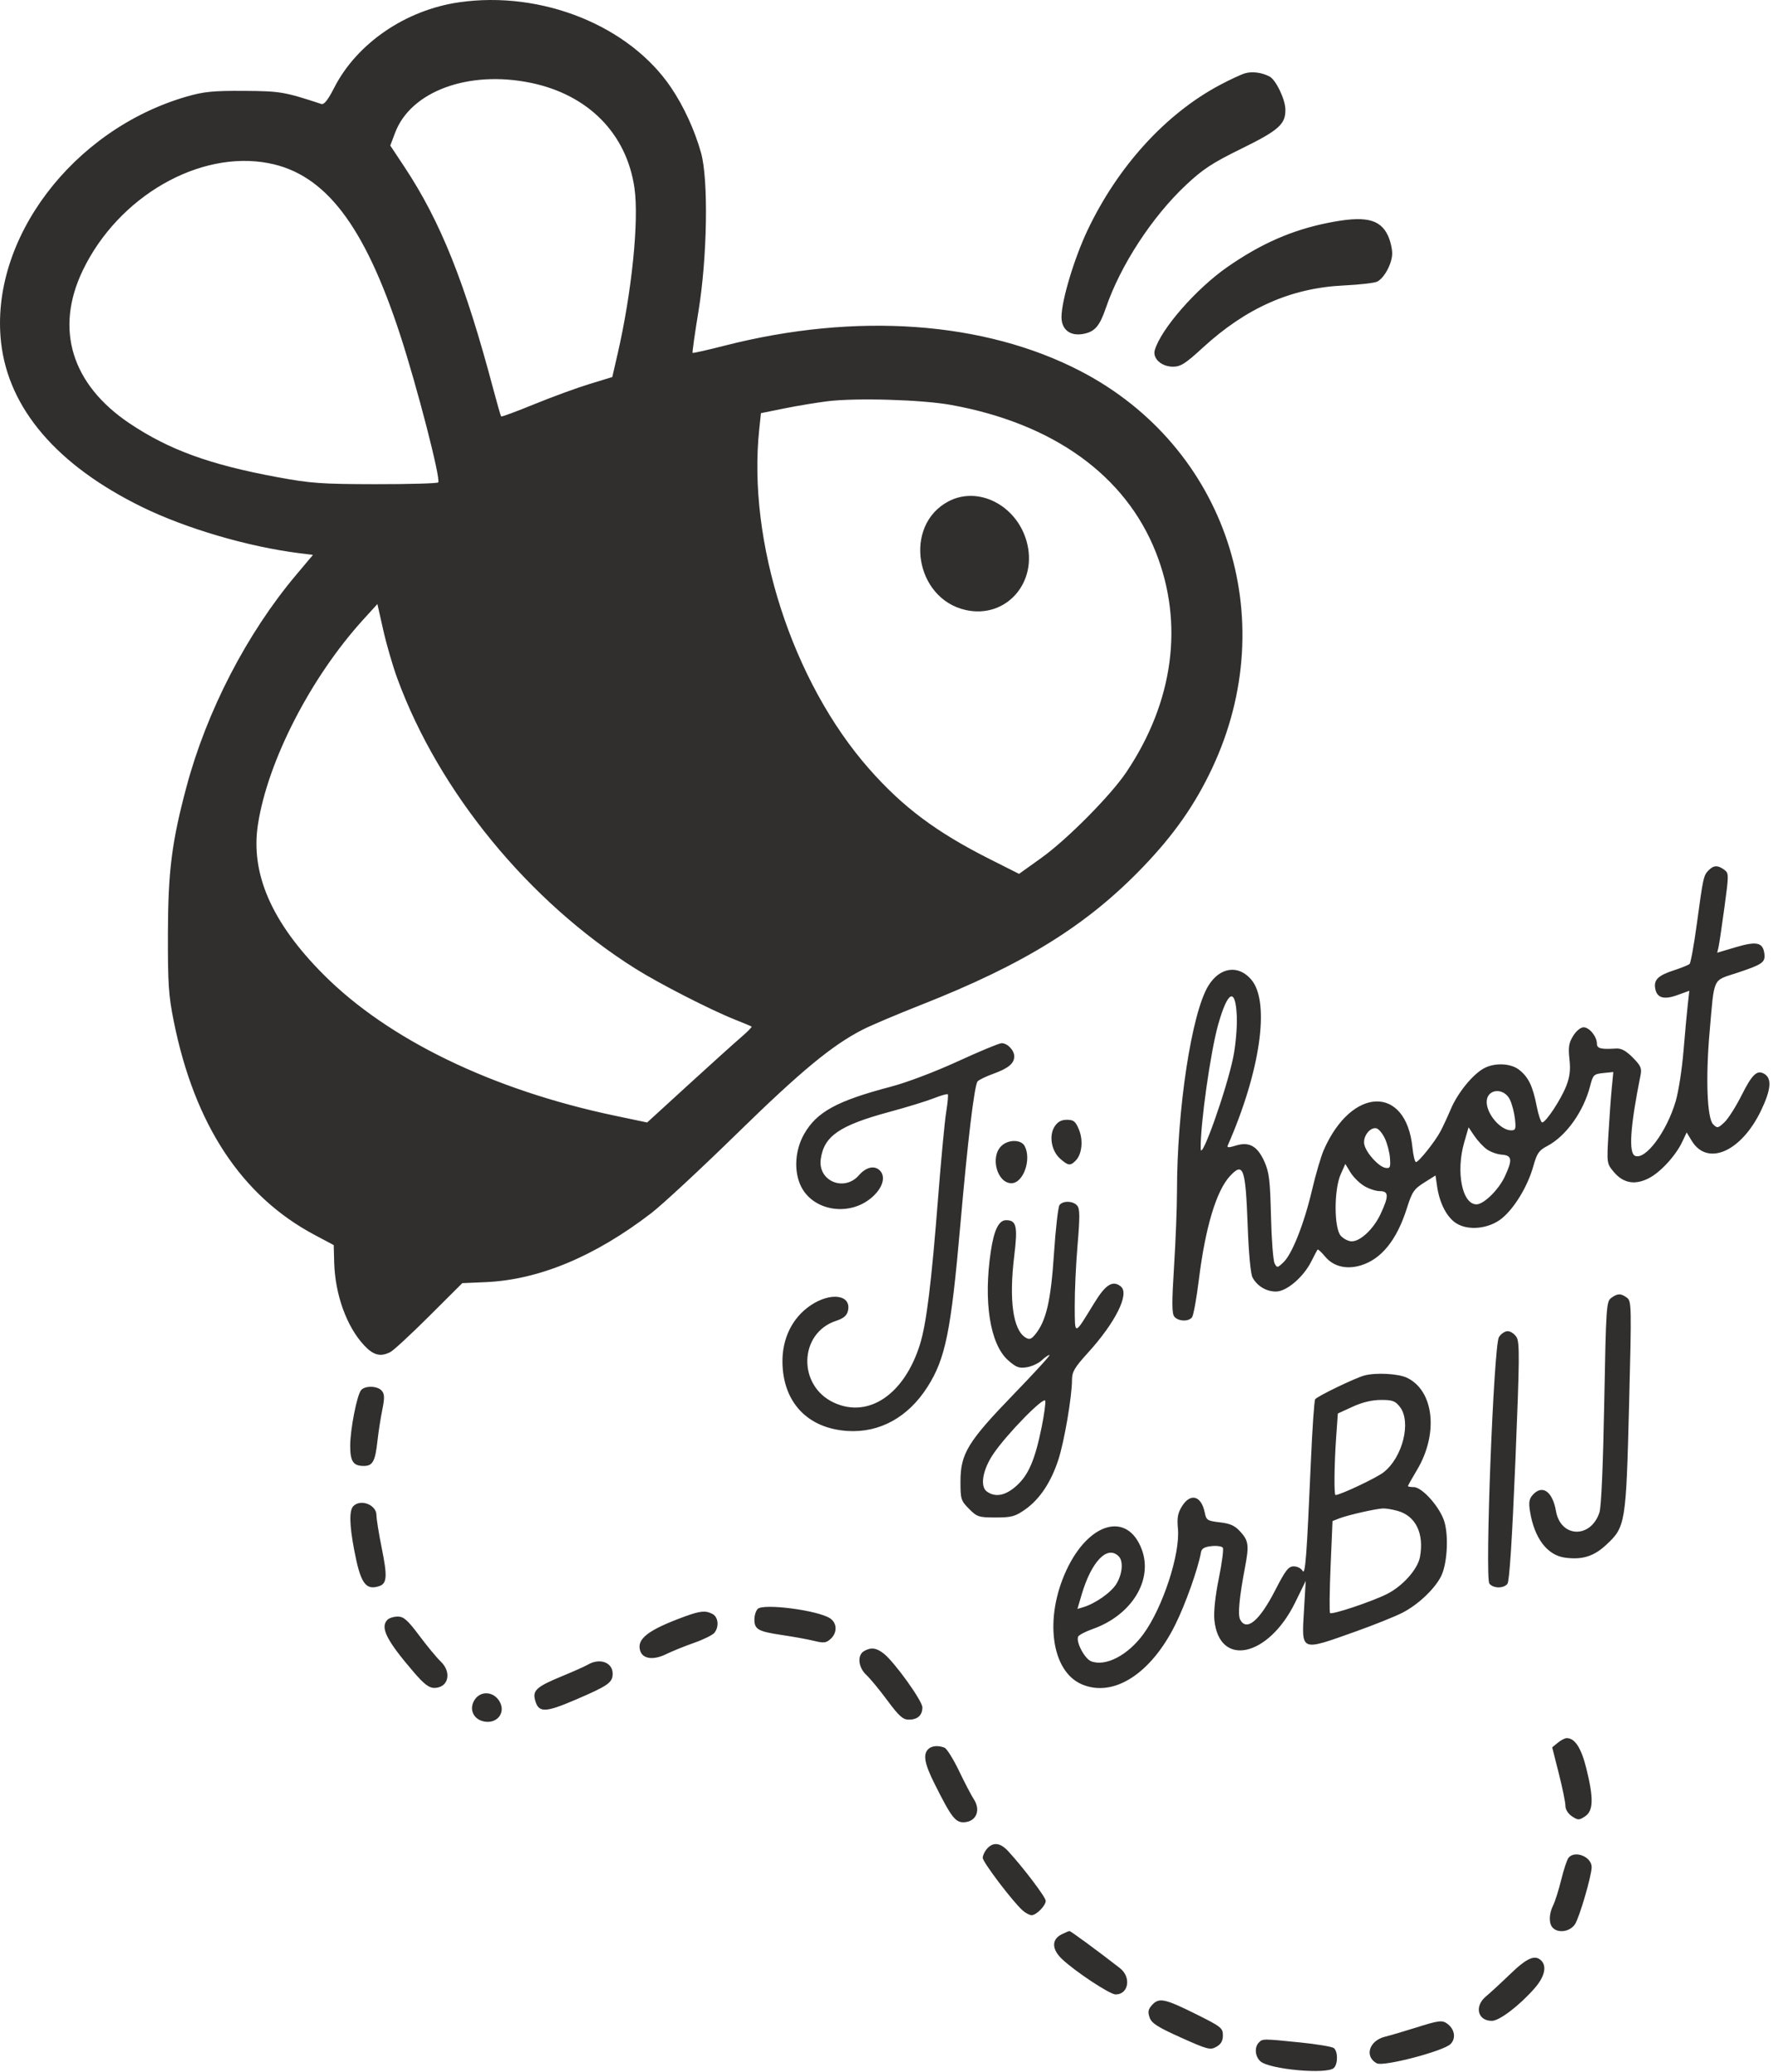<svg width="89" height="104" viewBox="0 0 89 104" fill="none" xmlns="http://www.w3.org/2000/svg">
<path fill-rule="evenodd" clip-rule="evenodd" d="M23.047 0.115C20.364 0.5 17.915 2.174 16.779 4.398C16.463 5.018 16.268 5.264 16.13 5.218C14.273 4.608 14.065 4.572 12.243 4.561C10.704 4.551 10.229 4.599 9.372 4.846C3.636 6.504 -0.531 12.029 0.055 17.198C0.431 20.516 2.872 23.36 7.133 25.446C9.341 26.526 12.451 27.439 15.03 27.764L15.71 27.849L14.858 28.862C12.391 31.794 10.377 35.686 9.361 39.489C8.622 42.254 8.437 43.712 8.429 46.849C8.423 49.38 8.462 49.965 8.723 51.259C9.768 56.45 12.128 60.027 15.793 61.977L16.752 62.487L16.775 63.355C16.819 64.972 17.402 66.584 18.281 67.522C18.747 68.019 19.1 68.109 19.597 67.855C19.755 67.774 20.632 66.963 21.545 66.053L23.206 64.397L24.378 64.347C27.051 64.231 29.858 63.062 32.695 60.882C33.247 60.458 35.172 58.671 36.973 56.911C40.209 53.748 41.772 52.456 43.31 51.671C43.73 51.457 45.035 50.904 46.209 50.442C51.41 48.397 54.565 46.438 57.378 43.508C58.939 41.881 59.988 40.382 60.85 38.547C64.393 31.009 61.548 22.426 54.251 18.632C49.422 16.122 42.988 15.659 36.376 17.347C35.512 17.568 34.786 17.731 34.765 17.71C34.744 17.688 34.877 16.746 35.062 15.616C35.505 12.911 35.568 9.015 35.19 7.668C34.869 6.526 34.324 5.339 33.685 4.393C31.586 1.287 27.192 -0.481 23.047 0.115ZM62.49 3.681C62.3 3.737 61.736 3.999 61.238 4.264C58.517 5.709 56.114 8.347 54.589 11.56C53.918 12.977 53.285 15.088 53.284 15.913C53.284 16.547 53.722 16.883 54.385 16.757C54.957 16.649 55.199 16.369 55.514 15.448C56.241 13.32 57.832 10.88 59.532 9.286C60.382 8.488 60.856 8.177 62.322 7.458C64.202 6.535 64.543 6.228 64.522 5.478C64.507 4.96 64.041 4.001 63.725 3.838C63.333 3.635 62.851 3.574 62.49 3.681ZM26.642 4.157C29.529 4.751 31.458 6.709 31.849 9.44C32.082 11.07 31.716 14.664 31.001 17.768L30.735 18.923L29.592 19.272C28.963 19.464 27.718 19.919 26.825 20.284C25.932 20.649 25.181 20.927 25.157 20.901C25.133 20.877 24.955 20.259 24.762 19.53C23.341 14.178 22.119 11.122 20.302 8.378L19.591 7.305L19.833 6.663C20.619 4.58 23.518 3.513 26.642 4.157ZM13.478 8.188C16.322 8.731 18.287 11.294 20.089 16.811C20.941 19.421 22.14 24.068 21.997 24.211C21.946 24.262 20.531 24.302 18.852 24.3C16.121 24.296 15.6 24.258 13.89 23.941C10.525 23.317 8.485 22.574 6.514 21.255C3.589 19.298 2.736 16.513 4.159 13.562C5.941 9.864 10 7.524 13.478 8.188ZM66.674 11.182C64.854 11.546 63.31 12.222 61.622 13.393C60.052 14.482 58.283 16.504 57.968 17.567C57.844 17.986 58.3 18.403 58.881 18.403C59.265 18.403 59.505 18.25 60.363 17.462C62.549 15.453 64.808 14.453 67.447 14.327C68.244 14.289 69.003 14.201 69.134 14.133C69.497 13.944 69.883 13.216 69.884 12.72C69.884 12.476 69.788 12.07 69.669 11.819C69.273 10.98 68.504 10.816 66.674 11.182ZM47.75 20.324C52.875 21.256 56.488 23.854 58.017 27.709C59.44 31.295 58.913 35.221 56.534 38.76C55.748 39.928 53.562 42.133 52.276 43.054L51.154 43.857L49.683 43.116C47.005 41.768 45.321 40.509 43.631 38.591C39.776 34.217 37.507 27.198 38.114 21.525L38.198 20.735L39.374 20.497C40.021 20.366 40.999 20.204 41.548 20.137C42.989 19.959 46.291 20.059 47.75 20.324ZM47.602 25.167C45.34 26.37 45.926 30.041 48.471 30.614C50.504 31.072 52.13 29.222 51.524 27.139C51 25.336 49.089 24.376 47.602 25.167ZM19.945 34.052C22.035 39.751 26.546 45.248 31.892 48.611C33.082 49.36 35.663 50.682 36.881 51.166C37.316 51.339 37.696 51.498 37.727 51.52C37.758 51.541 37.522 51.782 37.203 52.055C36.884 52.328 35.692 53.403 34.554 54.443L32.485 56.334L30.862 55.993C24.717 54.701 19.497 52.174 16.245 48.915C13.642 46.307 12.566 43.848 12.948 41.378C13.44 38.191 15.602 33.987 18.24 31.089L18.944 30.315L19.238 31.62C19.399 32.337 19.717 33.432 19.945 34.052ZM85.77 43.676C85.514 43.934 85.494 44.023 85.176 46.372C85.033 47.423 84.87 48.325 84.812 48.378C84.754 48.431 84.4 48.575 84.025 48.697C83.248 48.951 83.021 49.163 83.082 49.58C83.156 50.078 83.505 50.192 84.193 49.943L84.8 49.724L84.723 50.408C84.68 50.785 84.583 51.839 84.507 52.751C84.432 53.663 84.255 54.796 84.115 55.27C83.664 56.796 82.611 58.216 82.082 58.011C81.743 57.88 81.829 56.557 82.347 53.98C82.421 53.609 82.37 53.489 81.959 53.075C81.617 52.731 81.382 52.604 81.119 52.622C80.364 52.672 80.161 52.621 80.161 52.382C80.161 52.024 79.783 51.557 79.493 51.557C79.344 51.557 79.122 51.74 78.969 51.988C78.751 52.34 78.717 52.553 78.782 53.152C78.842 53.698 78.801 54.041 78.622 54.501C78.356 55.183 77.598 56.331 77.414 56.331C77.35 56.331 77.224 55.959 77.135 55.504C76.94 54.507 76.724 54.058 76.259 53.691C75.846 53.364 75.05 53.324 74.512 53.604C73.945 53.899 73.182 54.83 72.832 55.652C72.657 56.062 72.418 56.577 72.299 56.796C72.02 57.313 71.214 58.321 71.08 58.321C71.022 58.321 70.941 57.99 70.9 57.585C70.579 54.45 67.85 54.527 66.451 57.712C66.312 58.028 66.046 58.932 65.862 59.719C65.463 61.416 64.86 62.941 64.424 63.354C64.125 63.636 64.104 63.639 63.981 63.406C63.91 63.271 63.828 62.206 63.8 61.039C63.756 59.22 63.708 58.828 63.465 58.288C63.114 57.513 62.706 57.286 62.033 57.494C61.676 57.604 61.579 57.602 61.632 57.483C63.268 53.754 63.762 50.302 62.82 49.175C62.171 48.4 61.232 48.53 60.654 49.476C59.816 50.844 59.081 55.673 59.081 59.806C59.081 60.594 59.015 62.284 58.934 63.561C58.819 65.386 58.822 65.925 58.95 66.08C59.149 66.321 59.66 66.339 59.837 66.112C59.908 66.021 60.062 65.17 60.18 64.222C60.506 61.591 61.059 59.754 61.746 59.018C62.413 58.304 62.523 58.614 62.63 61.504C62.682 62.916 62.778 63.938 62.875 64.116C63.113 64.549 63.564 64.819 64.051 64.819C64.582 64.819 65.429 64.096 65.826 63.303C65.975 63.006 66.116 62.741 66.14 62.714C66.165 62.686 66.339 62.848 66.527 63.074C66.938 63.565 67.591 63.723 68.31 63.506C69.34 63.196 70.118 62.231 70.62 60.642C70.881 59.817 70.978 59.673 71.486 59.354L72.058 58.994L72.144 59.571C72.267 60.4 72.634 61.098 73.102 61.394C73.712 61.78 74.742 61.67 75.386 61.15C76.016 60.642 76.688 59.531 76.964 58.543C77.147 57.886 77.25 57.734 77.649 57.526C78.607 57.029 79.492 55.793 79.825 54.488C79.965 53.942 80.006 53.902 80.479 53.853L80.984 53.801L80.904 54.635C80.859 55.094 80.785 56.127 80.739 56.931C80.655 58.379 80.657 58.396 81.008 58.816C81.483 59.384 82.07 59.489 82.765 59.132C83.358 58.828 84.116 58.001 84.448 57.298L84.666 56.834L84.917 57.248C85.704 58.553 87.41 57.807 88.405 55.724C88.896 54.697 88.949 54.137 88.578 53.903C88.209 53.671 87.958 53.903 87.425 54.966C87.14 55.535 86.752 56.146 86.562 56.324C86.237 56.629 86.203 56.634 85.993 56.423C85.691 56.119 85.614 54.099 85.818 51.785C86.065 48.981 85.945 49.24 87.19 48.827C88.47 48.403 88.619 48.3 88.567 47.868C88.498 47.298 88.186 47.224 87.14 47.535L86.201 47.813L86.266 47.53C86.301 47.374 86.435 46.478 86.562 45.538C86.787 43.878 86.787 43.824 86.549 43.648C86.229 43.413 86.024 43.42 85.77 43.676ZM62.084 51.017C62.106 51.556 62.027 52.455 61.906 53.055C61.574 54.689 60.288 58.314 60.272 57.658C60.244 56.48 60.762 52.792 61.148 51.425C61.635 49.698 62.024 49.529 62.084 51.017ZM48.08 53.266C46.941 53.789 45.517 54.329 44.72 54.538C42.012 55.249 40.999 55.802 40.366 56.912C39.928 57.681 39.845 58.675 40.157 59.425C40.736 60.821 42.756 61.12 43.89 59.978C44.339 59.526 44.45 59.03 44.167 58.745C43.897 58.473 43.476 58.569 43.114 58.984C42.378 59.828 41.054 59.275 41.199 58.184C41.355 57.018 42.128 56.484 44.653 55.801C45.522 55.566 46.523 55.259 46.877 55.118C47.231 54.978 47.546 54.888 47.576 54.919C47.607 54.949 47.57 55.354 47.495 55.819C47.42 56.283 47.238 58.215 47.09 60.111C46.757 64.38 46.506 66.414 46.185 67.454C45.407 69.969 43.612 71.196 41.872 70.4C40.021 69.555 40.095 66.892 41.986 66.283C42.331 66.172 42.505 66.027 42.561 65.802C42.765 64.984 41.711 64.823 40.687 65.515C39.771 66.134 39.259 67.176 39.277 68.379C39.308 70.388 40.545 71.689 42.546 71.816C44.156 71.917 45.584 71.131 46.555 69.608C47.461 68.186 47.737 66.825 48.208 61.456C48.58 57.215 48.91 54.472 49.073 54.272C49.134 54.197 49.487 54.025 49.856 53.892C50.619 53.615 50.912 53.372 50.912 53.016C50.912 52.708 50.57 52.352 50.277 52.355C50.155 52.356 49.167 52.766 48.08 53.266ZM75.798 55.196C75.9 55.41 76.012 55.843 76.047 56.157C76.103 56.654 76.078 56.729 75.86 56.729C75.328 56.729 74.628 55.919 74.628 55.304C74.628 54.638 75.496 54.558 75.798 55.196ZM52.941 56.533C52.642 56.992 52.776 57.766 53.221 58.155C53.624 58.508 53.726 58.52 53.994 58.25C54.312 57.93 54.385 57.231 54.158 56.684C53.988 56.277 53.892 56.199 53.557 56.199C53.276 56.199 53.094 56.298 52.941 56.533ZM69.513 57.127C69.635 57.382 69.752 57.83 69.773 58.122C69.807 58.585 69.779 58.647 69.552 58.613C69.215 58.561 68.596 57.887 68.488 57.454C68.391 57.065 68.753 56.563 69.086 56.625C69.199 56.646 69.391 56.872 69.513 57.127ZM74.628 57.676C74.809 57.809 75.15 57.932 75.385 57.949C75.904 57.986 75.933 58.2 75.536 59.05C75.227 59.712 74.482 60.443 74.116 60.443C73.395 60.443 73.073 58.813 73.5 57.332L73.718 56.577L74.008 57.006C74.168 57.241 74.446 57.543 74.628 57.676ZM50.254 57.525C49.697 58.085 50.059 59.382 50.771 59.382C51.367 59.382 51.792 58.188 51.435 57.516C51.253 57.175 50.596 57.18 50.254 57.525ZM68.467 59.515C68.703 59.66 69.059 59.779 69.259 59.779C69.714 59.78 69.725 60.014 69.309 60.912C68.959 61.669 68.297 62.299 67.853 62.299C67.688 62.299 67.441 62.173 67.303 62.02C66.96 61.638 66.959 59.696 67.301 58.931L67.532 58.415L67.785 58.833C67.924 59.063 68.231 59.37 68.467 59.515ZM53.186 60.476C53.115 60.567 52.989 61.67 52.906 62.926C52.75 65.291 52.517 66.294 51.967 66.969C51.767 67.214 51.673 67.245 51.48 67.128C50.848 66.744 50.641 65.244 50.913 63.023C51.094 61.543 51.025 61.238 50.504 61.238C50.139 61.238 49.898 61.725 49.738 62.789C49.357 65.324 49.696 67.465 50.605 68.269C51.009 68.626 51.158 68.681 51.545 68.618C51.797 68.576 52.133 68.421 52.29 68.272C52.447 68.124 52.625 68.002 52.684 68.002C52.744 68.002 51.94 68.883 50.897 69.96C48.587 72.347 48.217 72.951 48.214 74.331C48.212 75.239 48.235 75.313 48.642 75.724C49.045 76.13 49.131 76.158 49.981 76.158C50.779 76.158 50.959 76.109 51.461 75.756C52.189 75.243 52.757 74.392 53.126 73.261C53.426 72.339 53.811 70.088 53.811 69.25C53.811 68.85 53.941 68.628 54.607 67.897C55.991 66.376 56.709 64.938 56.267 64.569C55.868 64.236 55.505 64.456 54.945 65.369C53.901 67.07 53.958 67.06 53.949 65.548C53.945 64.819 54.009 63.432 54.092 62.467C54.211 61.074 54.207 60.67 54.076 60.511C53.875 60.267 53.365 60.247 53.186 60.476ZM80.878 65.14C80.636 65.318 80.617 65.59 80.529 70.391C80.472 73.507 80.38 75.627 80.289 75.903C79.855 77.228 78.339 77.181 78.106 75.836C77.934 74.849 77.42 74.489 76.941 75.022C76.759 75.224 76.729 75.401 76.802 75.851C77.018 77.197 77.666 78.054 78.559 78.174C79.423 78.291 80.002 78.112 80.624 77.534C81.597 76.632 81.623 76.475 81.775 70.533C81.903 65.538 81.899 65.298 81.669 65.129C81.363 64.903 81.196 64.906 80.878 65.14ZM75.242 67.107C74.98 67.534 74.53 79.195 74.764 79.479C74.966 79.724 75.471 79.729 75.669 79.489C75.769 79.368 75.903 77.292 76.067 73.355C76.28 68.2 76.288 67.365 76.126 67.107C76.023 66.943 75.823 66.808 75.682 66.808C75.54 66.808 75.342 66.943 75.242 67.107ZM68.502 69.028C68.056 69.141 66.105 70.082 66.017 70.226C65.971 70.301 65.875 71.696 65.804 73.326C65.593 78.158 65.523 79.084 65.384 78.834C65.316 78.712 65.118 78.611 64.943 78.611C64.678 78.611 64.528 78.804 64.014 79.806C63.224 81.346 62.576 81.89 62.254 81.285C62.126 81.043 62.205 80.189 62.502 78.626C62.704 77.564 62.674 77.329 62.276 76.885C61.991 76.568 61.768 76.464 61.235 76.402C60.609 76.329 60.55 76.292 60.477 75.921C60.306 75.063 59.764 74.908 59.334 75.594C59.121 75.935 59.078 76.171 59.129 76.721C59.247 77.995 58.364 80.689 57.394 82.012C56.616 83.074 55.502 83.654 54.775 83.376C54.452 83.252 54.008 82.422 54.117 82.143C54.149 82.061 54.476 81.887 54.843 81.758C56.807 81.066 57.896 79.296 57.309 77.749C56.588 75.849 54.653 76.39 53.531 78.804C52.41 81.215 52.768 83.872 54.301 84.53C55.886 85.21 57.765 84.015 58.993 81.544C59.507 80.512 60.146 78.712 60.288 77.896C60.32 77.715 60.468 77.631 60.817 77.595C61.084 77.567 61.339 77.605 61.384 77.679C61.429 77.753 61.338 78.446 61.181 79.219C61.006 80.075 60.919 80.885 60.957 81.286C61.188 83.704 63.667 83.176 65.015 80.422L65.544 79.341L65.458 80.802C65.333 82.913 65.25 82.878 68.052 81.88C68.965 81.555 70.019 81.132 70.395 80.94C71.169 80.546 72.003 79.763 72.332 79.121C72.636 78.53 72.727 77.17 72.514 76.403C72.311 75.672 71.399 74.633 70.961 74.633C70.804 74.633 70.675 74.61 70.675 74.582C70.675 74.555 70.88 74.19 71.13 73.772C72.219 71.951 71.984 69.794 70.625 69.145C70.195 68.94 69.088 68.879 68.502 69.028ZM18.125 69.769C17.916 70.022 17.579 71.746 17.579 72.559C17.579 73.343 17.733 73.572 18.26 73.572C18.71 73.572 18.835 73.343 18.948 72.312C18.996 71.874 19.104 71.177 19.188 70.763C19.31 70.162 19.306 69.969 19.168 69.802C18.959 69.548 18.324 69.528 18.125 69.769ZM52.29 71.613C51.96 73.249 51.634 74.014 51.038 74.556C50.478 75.065 49.962 75.166 49.534 74.852C49.18 74.591 49.331 73.747 49.873 72.953C50.557 71.952 52.419 70.052 52.47 70.304C52.493 70.421 52.412 71.01 52.29 71.613ZM70.27 70.606C70.859 71.359 70.406 73.158 69.441 73.899C69.067 74.186 67.274 75.031 67.038 75.031C66.959 75.031 66.976 73.49 67.071 72.144L67.156 70.94L67.894 70.601C68.379 70.378 68.868 70.26 69.315 70.259C69.897 70.257 70.037 70.308 70.27 70.606ZM17.737 75.588C17.526 75.801 17.538 76.514 17.776 77.771C18.093 79.451 18.346 79.824 19.022 79.608C19.426 79.479 19.453 79.128 19.165 77.707C19.017 76.978 18.897 76.229 18.897 76.042C18.897 75.522 18.109 75.213 17.737 75.588ZM70.158 75.827C71.07 76.082 71.496 76.967 71.277 78.147C71.163 78.758 70.411 79.602 69.629 79.996C68.875 80.376 66.862 81.05 66.767 80.954C66.728 80.915 66.739 79.86 66.792 78.61L66.889 76.337L67.234 76.202C67.653 76.038 69.06 75.718 69.423 75.705C69.568 75.699 69.899 75.754 70.158 75.827ZM56.156 78.107C56.399 78.351 56.344 78.995 56.039 79.492C55.775 79.923 54.984 80.478 54.376 80.66L54.084 80.748L54.291 80.044C54.787 78.359 55.584 77.532 56.156 78.107ZM38.033 80.748C37.943 80.842 37.869 81.079 37.869 81.274C37.869 81.774 38.056 81.88 39.252 82.057C39.832 82.142 40.56 82.275 40.87 82.352C41.352 82.47 41.472 82.456 41.694 82.254C42.041 81.938 42.024 81.447 41.657 81.213C41.022 80.809 38.311 80.461 38.033 80.748ZM34.377 81.126C32.533 81.801 31.947 82.251 32.136 82.848C32.265 83.26 32.8 83.33 33.434 83.019C33.736 82.871 34.367 82.615 34.839 82.45C35.31 82.285 35.769 82.059 35.86 81.947C36.105 81.644 36.059 81.159 35.77 81.003C35.426 80.818 35.155 80.842 34.377 81.126ZM19.45 81.29C19.068 81.674 19.4 82.33 20.799 83.955C21.281 84.515 21.54 84.712 21.794 84.712C22.512 84.712 22.699 83.928 22.112 83.375C21.925 83.199 21.447 82.621 21.051 82.092C20.464 81.308 20.264 81.131 19.97 81.131C19.771 81.131 19.537 81.203 19.45 81.29ZM43.37 82.866C43.02 83.07 43.08 83.683 43.486 84.059C43.677 84.235 44.154 84.813 44.545 85.342C45.129 86.13 45.323 86.303 45.621 86.303C46.061 86.303 46.301 86.086 46.301 85.688C46.301 85.362 44.908 83.421 44.366 82.992C43.991 82.695 43.719 82.661 43.37 82.866ZM29.506 83.545C29.363 83.629 28.778 83.89 28.205 84.126C26.96 84.639 26.737 84.832 26.852 85.293C27.022 85.974 27.336 85.973 28.929 85.288C30.528 84.601 30.754 84.442 30.754 83.999C30.754 83.429 30.108 83.194 29.506 83.545ZM23.827 85.306C23.539 85.748 23.737 86.256 24.248 86.385C24.917 86.554 25.405 85.984 25.085 85.407C24.796 84.886 24.134 84.833 23.827 85.306ZM78.197 87.463L77.916 87.695L78.248 89.005C78.431 89.726 78.58 90.456 78.58 90.627C78.58 90.813 78.713 91.026 78.909 91.156C79.215 91.357 79.263 91.357 79.568 91.156C79.985 90.881 80.002 90.255 79.631 88.757C79.377 87.728 79.056 87.231 78.646 87.231C78.553 87.231 78.351 87.336 78.197 87.463ZM46.591 87.788C46.325 88.056 46.411 88.521 46.909 89.515C47.778 91.253 47.971 91.496 48.446 91.45C49.016 91.394 49.232 90.838 48.889 90.309C48.76 90.112 48.422 89.464 48.137 88.87C47.852 88.276 47.525 87.754 47.41 87.71C47.084 87.584 46.764 87.615 46.591 87.788ZM49.549 92.779C49.429 92.912 49.331 93.119 49.331 93.239C49.331 93.455 50.837 95.44 51.339 95.885C51.483 96.012 51.683 96.117 51.783 96.117C52.023 96.117 52.493 95.639 52.493 95.395C52.493 95.216 51.353 93.711 50.604 92.901C50.212 92.477 49.857 92.436 49.549 92.779ZM78.737 93.235C78.661 93.327 78.497 93.82 78.372 94.329C78.248 94.838 78.066 95.416 77.968 95.613C77.747 96.056 77.739 96.543 77.948 96.753C78.232 97.04 78.819 96.942 79.063 96.567C79.286 96.223 79.896 94.132 79.897 93.706C79.898 93.188 79.058 92.846 78.737 93.235ZM53.284 97.083C52.781 97.338 52.792 97.829 53.311 98.32C53.987 98.957 55.711 100.095 56 100.095C56.657 100.095 56.798 99.226 56.215 98.773C55.097 97.904 53.748 96.913 53.685 96.915C53.646 96.915 53.465 96.992 53.284 97.083ZM75.811 99.07C75.339 99.525 74.79 100.03 74.592 100.194C73.996 100.687 74.172 101.421 74.887 101.421C75.265 101.421 76.262 100.662 77.028 99.791C77.531 99.219 77.659 98.691 77.368 98.398C77.056 98.084 76.657 98.255 75.811 99.07ZM57.826 100.63C57.635 100.842 57.61 100.975 57.708 101.254C57.808 101.541 58.108 101.734 59.28 102.26C60.618 102.861 60.753 102.896 61.057 102.724C61.293 102.591 61.386 102.427 61.386 102.146C61.386 101.779 61.295 101.708 60.003 101.067C58.455 100.299 58.174 100.243 57.826 100.63ZM71.07 101.762C70.527 101.934 69.827 102.14 69.515 102.219C68.72 102.422 68.481 103.213 69.112 103.553C69.441 103.73 72.459 102.941 72.813 102.585C73.089 102.307 73.029 101.865 72.679 101.587C72.406 101.371 72.25 101.388 71.07 101.762ZM63.191 102.509C62.961 102.741 62.998 103.205 63.266 103.449C63.716 103.859 66.623 104.121 66.96 103.782C67.167 103.574 67.163 102.947 66.953 102.786C66.862 102.716 66.1 102.589 65.258 102.504C63.374 102.314 63.385 102.314 63.191 102.509Z" fill="#312E2E"/>
</svg>
